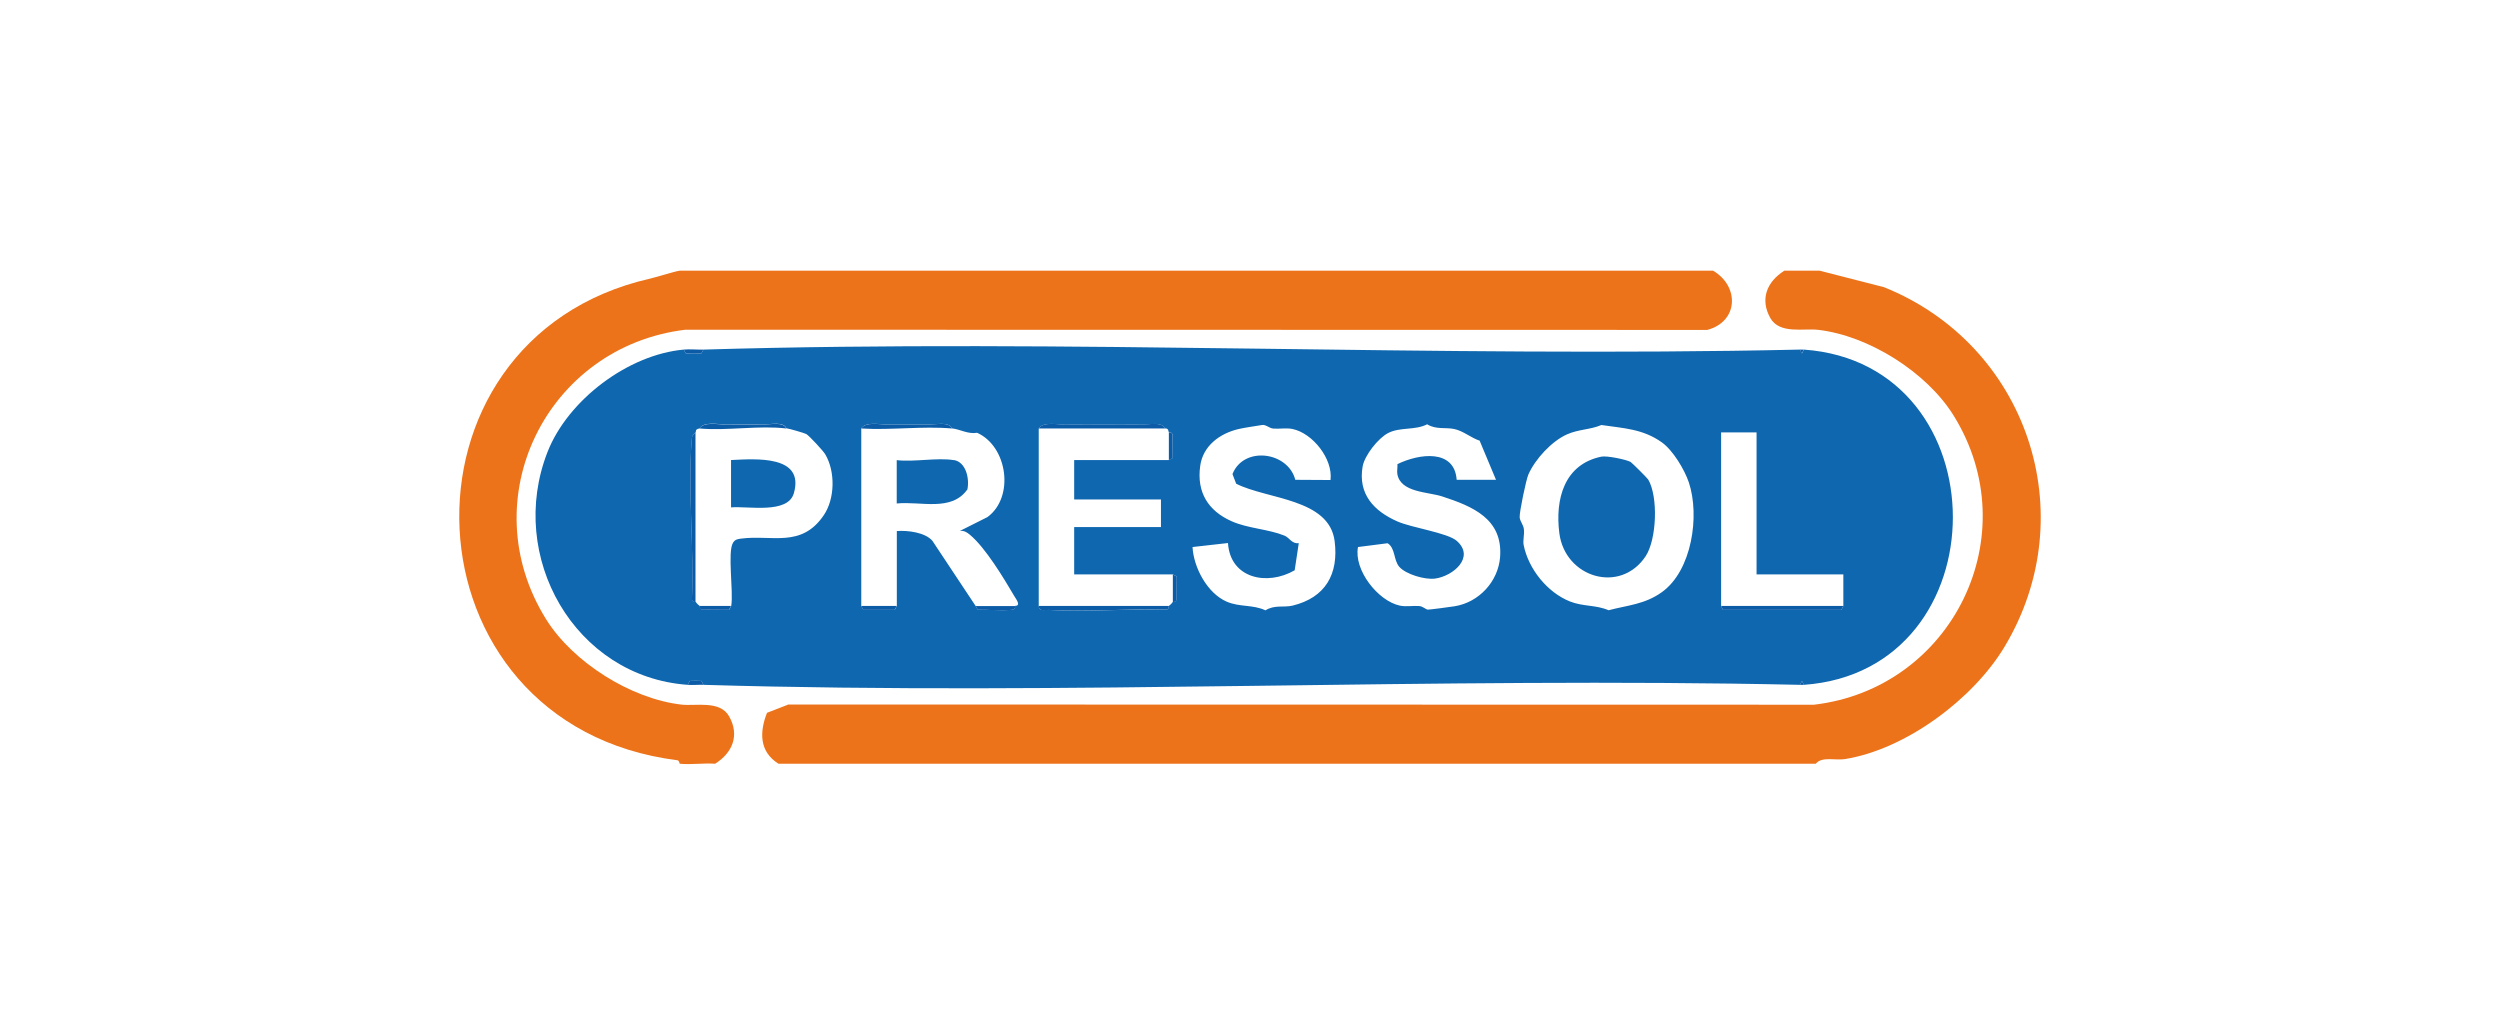 <?xml version="1.0" encoding="UTF-8"?>
<svg id="Laag_1" data-name="Laag 1" xmlns="http://www.w3.org/2000/svg" viewBox="0 0 244 101">
  <defs>
    <style>
      .cls-1 {
        fill: #0e67af;
      }

      .cls-2 {
        fill: #ec7319;
      }

      .cls-3 {
        fill: #0c5ba7;
      }
    </style>
  </defs>
  <path class="cls-2" d="M177.6,26.42l6.28,1.61c13.94,5.6,19.56,22.11,11.76,35.1-3.06,5.1-9.65,10.02-15.6,10.96-.91.14-2.24-.28-2.82.45h-101.24c-1.88-1.18-1.86-3.09-1.12-4.97l2.08-.81,100.11.02c13.51-1.59,20.89-16.58,13.6-28.26-2.62-4.2-8.28-7.77-13.22-8.33-1.41-.16-3.74.44-4.64-1.14-1.04-1.84-.35-3.55,1.36-4.63h3.46Z"/>
  <path class="cls-2" d="M167.2,26.42c2.59,1.53,2.48,4.97-.57,5.78l-99.73-.02c-13.55,1.63-20.91,16.54-13.6,28.26,2.62,4.2,8.28,7.77,13.22,8.33,1.41.16,3.74-.44,4.64,1.14,1.04,1.84.35,3.55-1.36,4.63-1.13-.08-2.36.11-3.46,0-.02,0-.04-.32-.23-.34-27.16-3.43-28.64-41.1-2.65-47.01.81-.19,2.39-.71,2.89-.77h100.86Z"/>
  <path class="cls-1" d="M66.73,34.12l.21.37c.5.04,1.01.04,1.51,0l.21-.37c35.6-1.06,71.4.8,107.02,0l.19.38.19-.38c19.39,1.39,19.38,31.34,0,32.72l-.19-.38-.19.38c-35.62-.79-71.41,1.06-107.02,0l-.2-.38c-.38-.02-.76-.02-1.14,0l-.2.38c-11.04-.79-17.68-12.53-13.68-22.73,1.99-5.08,7.87-9.5,13.29-9.99ZM68.27,41.82c-.46.07-.31.3-.38.38-.33.41-.34.19-.39.95-.35,4.98.25,10.37.04,15.39.06.23.34.18.36.21.18.22.16.21.38.38.03.02-.02.29.21.36l2.68.02.2-.38c.23-1.42-.39-5.29.18-6.17.21-.32.43-.34.77-.39,3.01-.4,5.9.95,8.09-2.3,1.08-1.6,1.13-4.24.14-5.92-.2-.35-1.6-1.85-1.86-1.99-.19-.1-1.71-.54-1.94-.56-.29-.67-1.5-.38-2.12-.38-1.28-.01-2.57,0-3.85,0-.72,0-2.09-.3-2.5.39ZM84.06,41.82v17.32l.2.38h3.07l.2-.38v-7.31c1.07-.08,2.76.13,3.47.95l4.22,6.36.21.36c1-.02,2.09.11,3.08.03.33-.03.61-.01.56-.4.61,0,.11-.64-.05-.91-1.05-1.79-2.84-4.77-4.36-6.03-.3-.25-.57-.42-.98-.37l2.69-1.35c2.66-1.94,1.98-6.89-1-8.23-.92.15-1.67-.35-2.46-.43-.29-.67-1.5-.38-2.12-.38-1.41-.01-2.82,0-4.23,0-.72,0-2.09-.3-2.5.39ZM101.38,41.82v17.32c.02.57.55.36.96.39,3.78.21,7.74-.13,11.53-.03.23-.06.18-.34.21-.36.22-.18.21-.16.38-.38.02-.03.29.02.36-.21l.02-2.29-.38-.2h-9.62s0-4.62,0-4.62h8.47v-2.69h-8.47v-3.85s9.24,0,9.24,0l.38-.2-.02-2.29c-.06-.26-.34-.19-.36-.21-.06-.08,0-.42-.38-.38-.29-.67-1.5-.38-2.12-.38-2.56-.02-5.13-.01-7.7,0-.72,0-2.09-.3-2.5.39ZM129.86,46.82c.24-2.03-1.74-4.54-3.71-4.95-.63-.13-1.25.01-1.88-.04-.41-.04-.72-.41-1.09-.35-.71.12-1.68.25-2.32.4-1.81.43-3.45,1.63-3.72,3.59-.36,2.57.77,4.39,3.08,5.41,1.58.7,3.58.76,5.15,1.4.49.2.72.83,1.39.73l-.4,2.65c-2.71,1.56-6.29.79-6.51-2.66l-3.46.39c.11,2.03,1.46,4.52,3.33,5.33,1.26.55,2.56.27,3.79.85.87-.56,1.79-.26,2.64-.46,3.21-.78,4.52-3.08,4.11-6.3-.54-4.17-6.59-4.06-9.61-5.6l-.36-.94c1.1-2.77,5.42-2.19,6.13.56l3.45.02ZM144.44,43.02c-.87-.28-1.59-.95-2.51-1.15-.88-.18-1.76.08-2.64-.46-1.17.61-2.63.25-3.8.85-.99.51-2.31,2.19-2.5,3.28-.46,2.68,1.1,4.34,3.39,5.35,1.43.63,4.9,1.11,5.8,1.9,1.81,1.59-.34,3.44-2.12,3.68-.98.13-2.84-.41-3.49-1.15-.57-.66-.37-1.82-1.14-2.3l-2.89.37c-.43,2.25,1.96,5.27,4.09,5.72.63.13,1.25-.01,1.88.04.37.03.61.31.83.35.13.02,2.25-.27,2.64-.33,2.36-.38,4.25-2.41,4.43-4.81.28-3.72-2.68-4.94-5.66-5.91-1.38-.45-4.05-.37-4.37-2.18-.05-.29.03-.65.01-.97,2.12-1.04,5.57-1.5,5.78,1.53h3.84s-1.59-3.8-1.59-3.8ZM156.3,41.48c-1.08.46-2.22.41-3.35.91-1.5.66-3.12,2.42-3.78,3.92-.23.53-.89,3.71-.85,4.18.04.41.36.72.41,1.15.07.51-.11,1.1-.02,1.56.47,2.34,2.31,4.62,4.51,5.5,1.31.52,2.52.32,3.78.86,1.85-.49,3.53-.57,5.19-1.76,2.94-2.09,3.73-7.46,2.64-10.72-.42-1.25-1.56-3.15-2.64-3.91-1.86-1.32-3.74-1.37-5.9-1.69ZM167.97,59.14l.2.38h11.54s.2-.38.2-.38v-3.08h-8.47v-13.86h-3.46s0,16.94,0,16.94Z"/>
  <path class="cls-3" d="M68.66,34.12l-.21.37c-.5.04-1.01.04-1.51,0l-.21-.37c.62-.06,1.29.02,1.92,0Z"/>
  <path class="cls-3" d="M68.66,66.84c-.51-.02-1.03.04-1.54,0l.2-.38c.38-.02.76-.02,1.14,0l.2.38Z"/>
  <path class="cls-3" d="M175.67,34.12c.13,0,.26,0,.38,0l-.19.38-.19-.38Z"/>
  <path class="cls-3" d="M176.06,66.84c-.13,0-.26,0-.38,0l.19-.38.19.38Z"/>
  <path class="cls-3" d="M67.89,58.76s-.29.02-.36-.21c.21-5.02-.38-10.41-.04-15.39.05-.77.06-.54.39-.95v16.55Z"/>
  <path class="cls-3" d="M114.08,59.14s.02.29-.21.36c-3.79-.11-7.76.24-11.53.03-.41-.02-.94.19-.96-.39h12.7Z"/>
  <path class="cls-3" d="M113.7,41.82h-12.32c.41-.68,1.78-.38,2.5-.39,2.57-.01,5.13-.02,7.7,0,.62,0,1.83-.28,2.12.38Z"/>
  <polygon class="cls-3" points="179.91 59.14 179.71 59.52 168.17 59.52 167.97 59.14 179.91 59.14"/>
  <path class="cls-3" d="M92.91,41.82c-2.83-.25-5.98.18-8.85,0,.41-.68,1.78-.38,2.5-.39,1.41,0,2.82-.01,4.23,0,.62,0,1.83-.28,2.12.38Z"/>
  <path class="cls-3" d="M76.74,41.82c-2.61-.32-5.79.24-8.47,0,.41-.68,1.78-.38,2.5-.39,1.28,0,2.57-.01,3.85,0,.62,0,1.83-.28,2.12.38Z"/>
  <path class="cls-3" d="M99.07,59.14c.05.38-.23.37-.56.4-.99.08-2.07-.05-3.08-.03l-.21-.36h3.85Z"/>
  <polygon class="cls-3" points="87.52 59.14 87.32 59.52 84.25 59.52 84.06 59.14 87.52 59.14"/>
  <path class="cls-3" d="M71.35,59.14l-.2.38-2.68-.02c-.23-.06-.18-.34-.21-.36h3.08Z"/>
  <path class="cls-3" d="M114.08,44.9v-2.69s.3-.05.36.21l.02,2.29-.38.2Z"/>
  <path class="cls-3" d="M114.47,58.76v-2.69l.38.2-.02,2.29c-.06.23-.34.18-.36.21Z"/>
  <path class="cls-1" d="M93.1,44.9c1.15.19,1.54,1.75,1.32,2.86-1.56,2.22-4.55,1.14-6.9,1.38v-4.23c1.72.2,3.95-.27,5.58,0Z"/>
  <path class="cls-1" d="M156.29,44.57c.53-.11,2.35.26,2.85.51.11.06,1.64,1.58,1.73,1.73.98,1.67.83,5.82-.25,7.47-2.46,3.72-7.87,2.12-8.43-2.25-.42-3.31.47-6.71,4.1-7.46Z"/>
  <path class="cls-1" d="M71.35,49.52v-4.62c2.44-.12,7.2-.49,6.13,3.24-.59,2.05-4.44,1.24-6.13,1.38Z"/>
</svg>